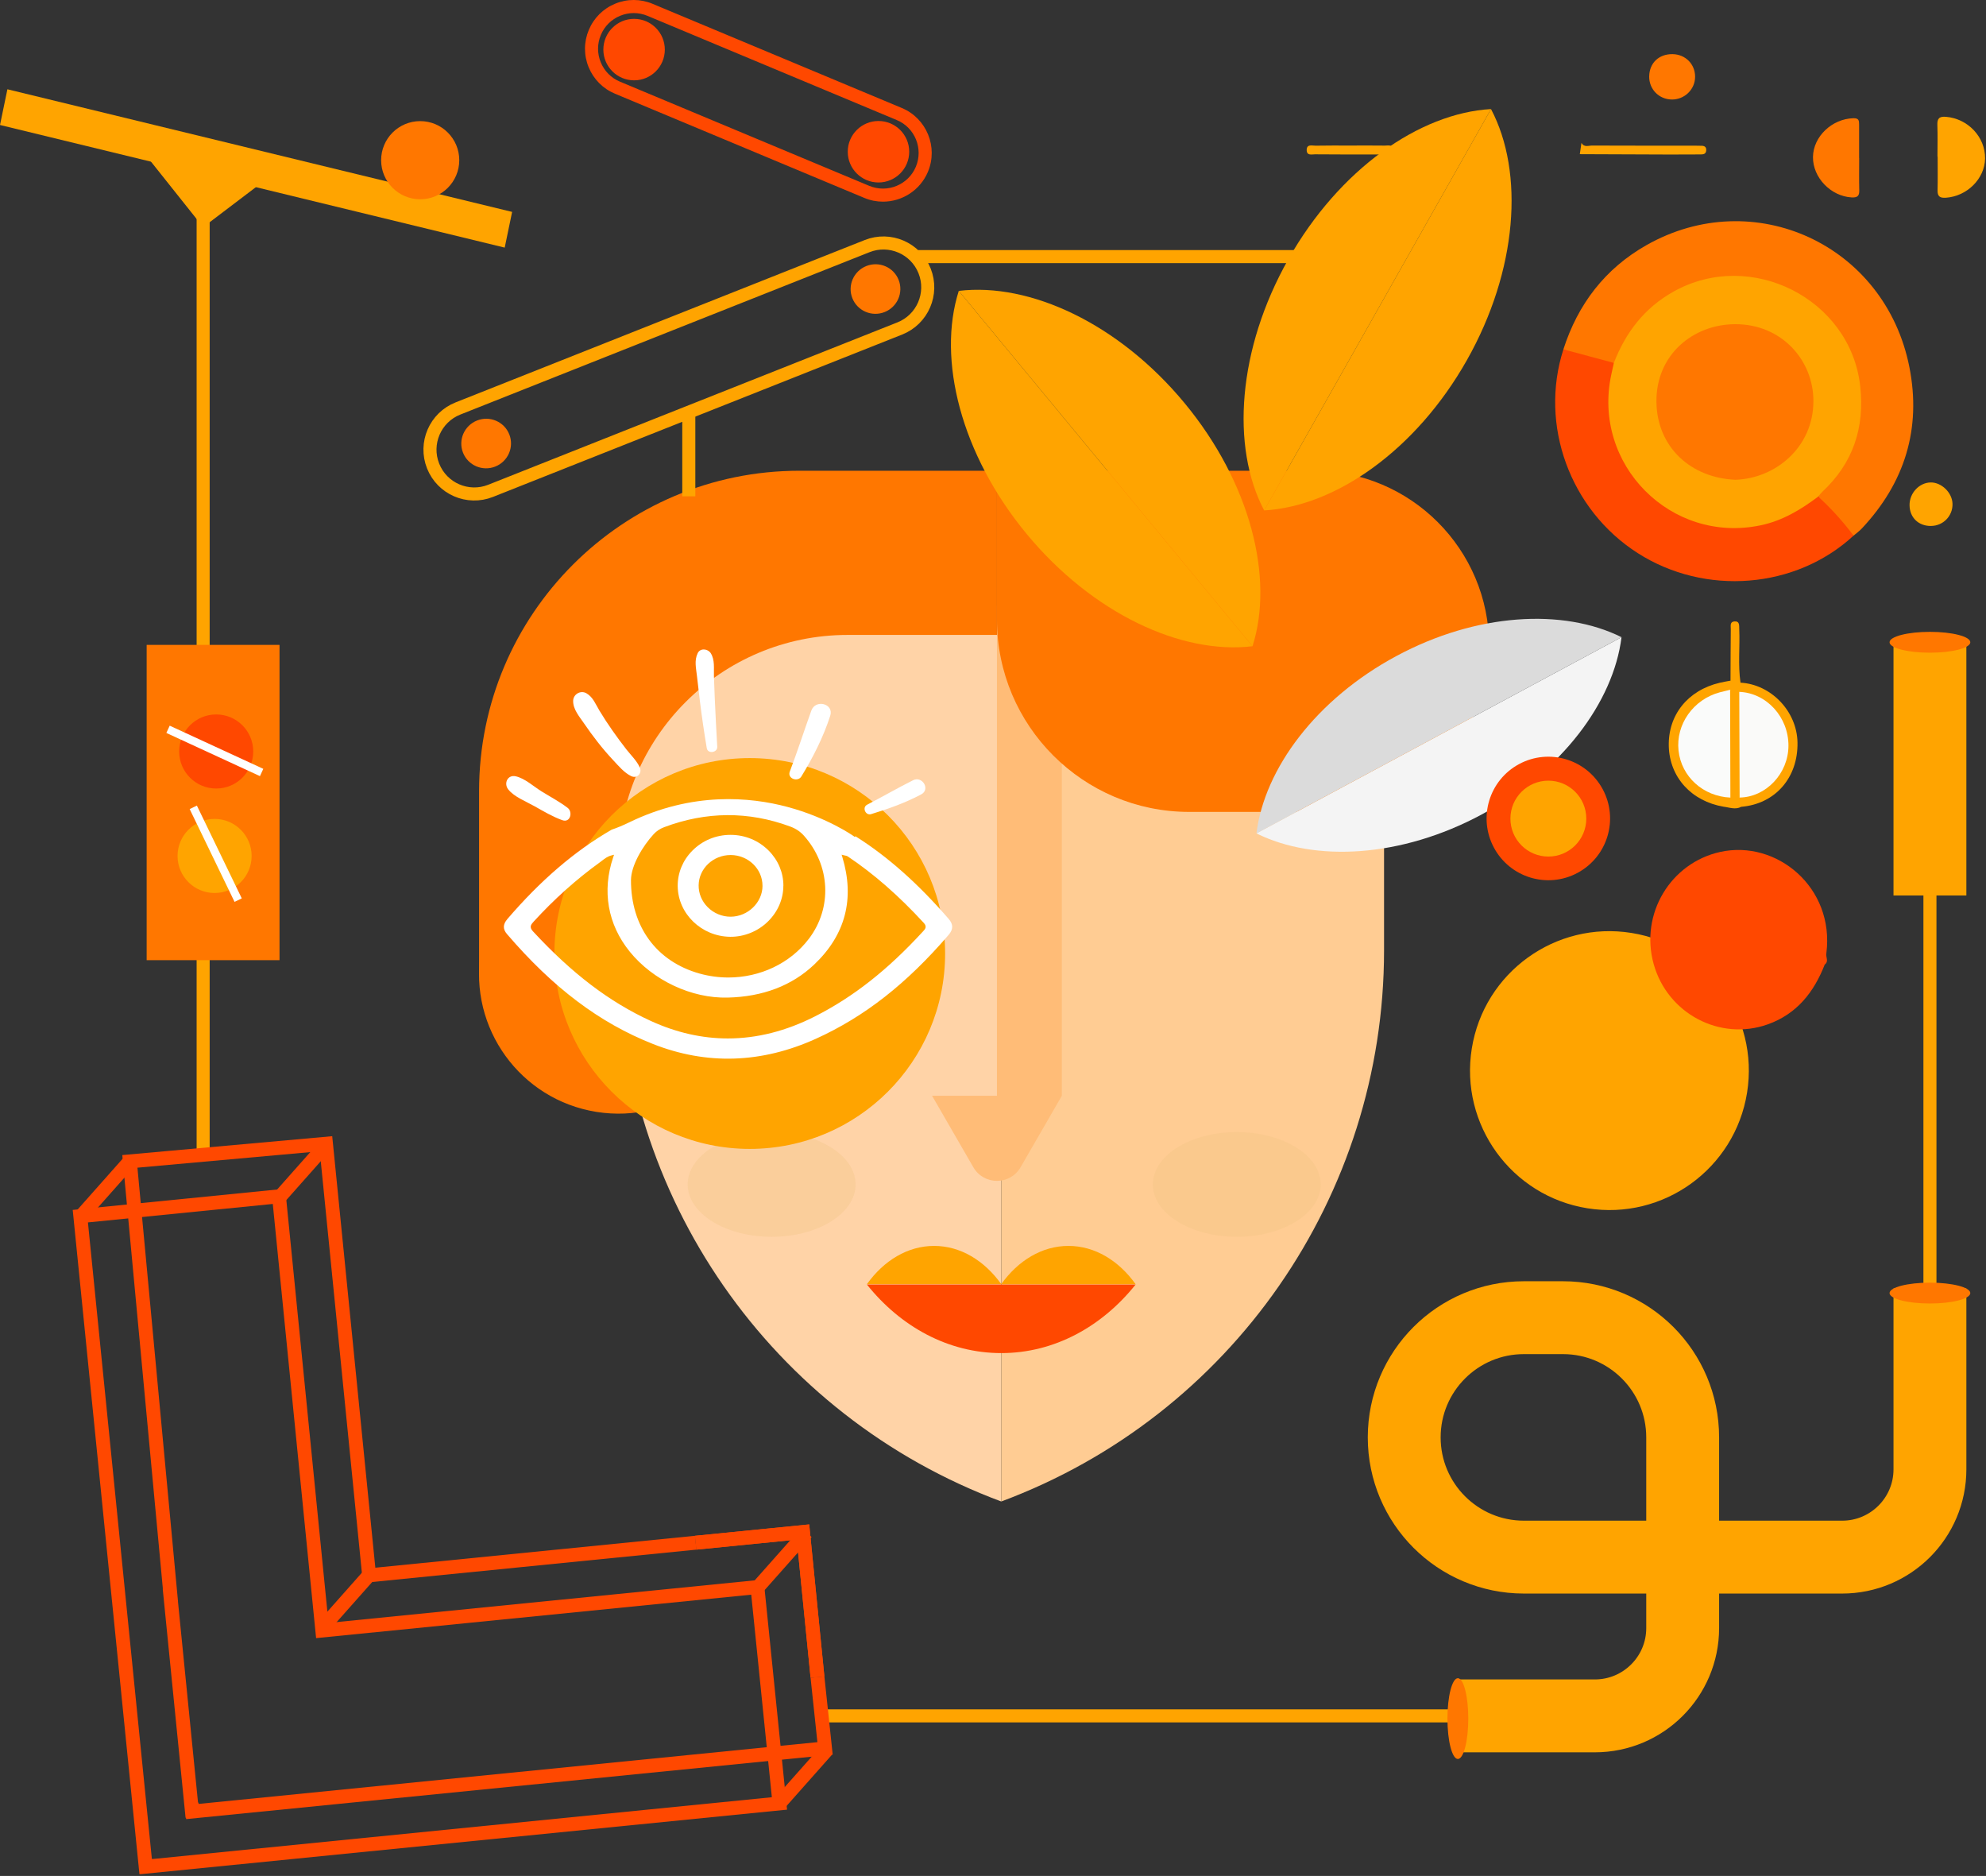 <svg width="791" height="747" viewBox="0 0 791 747" fill="none" xmlns="http://www.w3.org/2000/svg">
<rect x="0" y="0" width="791" height="747" fill="#333333" stroke="none"/>
<g clip-path="url(#clip0_44_50)">
<path d="M327.95 683.26H326.34H580.02" stroke="#FFA400" stroke-width="5.19" stroke-miterlimit="10"/>
<path d="M80.91 81.12V255.95V459.39" stroke="#FFA400" stroke-width="5.19" stroke-miterlimit="10"/>
<path d="M318.38 187.46H397.07V387.78H190.81V315.03C190.81 244.62 247.97 187.45 318.39 187.45L318.38 187.46Z" fill="#FF7700"/>
<path d="M695.837 435.106C700.691 404.83 680.084 376.35 649.807 371.496C619.531 366.641 591.052 387.249 586.197 417.525C581.342 447.801 601.95 476.28 632.226 481.135C662.503 485.99 690.982 465.382 695.837 435.106Z" fill="#FFA400"/>
<path d="M301.136 396.719C305.991 366.443 285.383 337.963 255.107 333.108C224.831 328.254 196.352 348.862 191.497 379.138C186.642 409.414 207.25 437.893 237.526 442.748C267.802 447.603 296.282 426.995 301.136 396.719Z" fill="#FF7700"/>
<path d="M398.79 597.89C307.13 563.77 246.33 476.27 246.33 378.46V344.09C246.33 293.69 287.19 252.83 337.59 252.83H398.79V597.88V597.89Z" fill="#FFD3A7"/>
<path d="M398.79 597.89C490.45 563.77 551.25 476.27 551.25 378.46V252.83H398.79V597.88V597.89Z" fill="#FFCC93"/>
<path d="M397.07 241.2V436.33H371.23L387.66 464.78C391.84 472.03 402.31 472.03 406.49 464.78L422.92 436.33V241.2H397.08H397.07Z" fill="#FFBC77"/>
<g opacity="0.32">
<g style="mix-blend-mode:multiply">
<path d="M307.34 492.5C325.808 492.5 340.78 483.161 340.78 471.64C340.78 460.119 325.808 450.78 307.34 450.78C288.872 450.78 273.9 460.119 273.9 471.64C273.9 483.161 288.872 492.5 307.34 492.5Z" fill="#F0C281"/>
</g>
</g>
<g opacity="0.32">
<g style="mix-blend-mode:multiply">
<path d="M492.59 492.5C511.058 492.5 526.03 483.161 526.03 471.64C526.03 460.119 511.058 450.78 492.59 450.78C474.122 450.78 459.15 460.119 459.15 471.64C459.15 483.161 474.122 492.5 492.59 492.5Z" fill="#F0C281"/>
</g>
</g>
<path d="M398.79 511.34C392.07 501.97 382.58 496.12 372.04 496.12C361.5 496.12 352 501.97 345.29 511.34H398.8H398.79Z" fill="#FFA400"/>
<path d="M345.28 511.5C358.71 528.3 377.71 538.8 398.79 538.8C419.87 538.8 438.87 528.3 452.3 511.5H345.28Z" fill="#FF4800"/>
<path d="M452.29 511.34C445.57 501.97 436.08 496.12 425.54 496.12C415 496.12 405.5 501.97 398.79 511.34H452.3H452.29Z" fill="#FFA400"/>
<path d="M397.07 187.46H523.3C561.82 187.46 593.1 218.74 593.1 257.26C593.1 293.71 563.51 323.3 527.06 323.3H473.64C431.39 323.3 397.08 288.99 397.08 246.74V187.46H397.07Z" fill="#FF7700"/>
<path d="M298.62 457.49C341.593 457.49 376.43 422.653 376.43 379.68C376.43 336.707 341.593 301.87 298.62 301.87C255.647 301.87 220.81 336.707 220.81 379.68C220.81 422.653 255.647 457.49 298.62 457.49Z" fill="#FFA400"/>
<path d="M312.02 352.74C312.03 347.49 309.94 342.5 306.13 338.69C302.11 334.66 296.72 332.44 290.97 332.44H290.94C285.17 332.44 279.78 334.68 275.76 338.73C271.96 342.55 269.89 347.55 269.92 352.79C269.99 363.82 279.37 372.9 290.83 373.03C296.4 373.08 301.89 370.86 305.91 366.89C309.82 363.03 311.98 358.01 312 352.74H312.02ZM303.7 352.74C303.68 359.37 297.87 365 291.02 365.03H290.95C287.57 365.03 284.25 363.64 281.85 361.22C279.49 358.84 278.22 355.74 278.26 352.5C278.36 345.85 284.05 340.47 290.98 340.47C291.01 340.47 291.05 340.47 291.08 340.47C298.05 340.52 303.71 346.02 303.69 352.73L303.7 352.74Z" fill="white"/>
<path d="M202.04 366.02C200.27 368.09 200.23 369.97 201.92 371.94C220.34 393.4 238.79 407.3 260.01 415.69C281.44 424.16 303.31 423.46 325.02 413.61C344.33 404.85 361.1 391.72 377.81 372.28C379.72 370.05 379.73 368.07 377.81 365.87C365.64 351.81 353.51 341.05 340.73 333L340.44 333.27L340.03 332.97C339.93 332.9 329.7 325.61 313.61 321.31C298.77 317.34 275.78 315.2 250.53 327.5C248.12 328.67 245.8 329.64 243.64 330.36C228.94 338.84 215.33 350.51 202.03 366.01L202.04 366.02ZM322.15 373.84C314.68 383.68 302.65 389.24 290.1 389.24C286.29 389.24 282.43 388.73 278.64 387.67C261.47 382.87 251.26 368.95 251.31 350.43C251.36 344.58 256.03 336.86 260.35 332.16C261.5 330.91 262.84 330.02 264.56 329.37C281.27 323.09 298.12 322.99 314.65 329.09C316.95 329.94 318.7 331.1 320.18 332.75C330.75 344.57 331.56 361.47 322.16 373.84H322.15ZM212.47 367.07C220.64 358.12 229.53 350.15 238.91 343.38C239.2 343.17 239.49 342.95 239.77 342.73C240.85 341.89 241.97 341.02 243.54 340.62L244.57 340.36L244.25 341.3C239.69 354.74 242.03 368.12 250.83 378.96C260.11 390.4 275.41 397.59 289.8 397.24C303.83 396.91 315.43 392.48 324.29 384.08C336.75 372.26 340.51 357.86 335.49 341.26L335.21 340.33L336.21 340.59C336.41 340.64 336.58 340.67 336.73 340.7C337.06 340.76 337.34 340.82 337.6 340.99C347.99 347.94 357.92 356.62 367.96 367.53C369.36 369.05 368.4 370.06 367.7 370.8L367.51 371.01C353.49 386.27 339.86 396.98 324.61 404.72C313.06 410.58 301.47 413.51 289.91 413.51C279.63 413.51 269.38 411.19 259.23 406.55C242.74 399.01 227.8 387.65 212.22 370.8C210.64 369.09 211.62 368.02 212.48 367.07H212.47Z" fill="white"/>
<path d="M281.5 297.93C280.43 291.59 279.51 285.24 278.72 278.86C278.32 275.67 277.95 272.47 277.6 269.27C277.25 266.06 276.45 263.06 277.89 260.08C278.92 257.95 281.94 258.32 283.07 260.08C284.79 262.76 284.25 266.19 284.35 269.27C284.45 272.35 284.55 275.24 284.69 278.22C284.97 284.6 285.31 290.99 285.67 297.37C285.8 299.72 281.9 300.31 281.5 297.93Z" fill="white"/>
<path d="M251.37 309.04C248.6 307.68 246.43 305.06 244.34 302.83C242.09 300.43 239.96 297.95 237.95 295.36C236.09 292.97 234.29 290.53 232.59 288.02C230.75 285.32 228.25 282.5 228.28 279.11C228.3 276.44 231.25 274.72 233.58 276.07C236.23 277.6 237.26 280.51 238.8 283.05C240.4 285.69 242.08 288.27 243.86 290.8C245.69 293.4 247.56 295.97 249.53 298.47C251.32 300.74 253.63 302.94 254.82 305.59C255.86 307.89 253.74 310.2 251.37 309.04Z" fill="white"/>
<path d="M223.99 326.61C220.09 325.2 216.49 323.07 212.9 321.04C209.6 319.18 204.74 317.32 202.4 314.3C200.56 311.93 202.17 308.39 205.41 309.12C209.05 309.94 212.49 313.14 215.65 315.1C219.12 317.26 222.81 319.19 226.07 321.67C228.26 323.34 227.15 327.74 223.99 326.6V326.61Z" fill="white"/>
<path d="M314.56 307.26C317.62 299.22 320.24 291.04 323.15 282.95C324.83 278.29 332.23 280.2 330.67 285.02C327.93 293.51 323.82 301.61 319.17 309.2C317.74 311.53 313.5 310.03 314.56 307.26Z" fill="white"/>
<path d="M345.35 320.44C351.48 317.27 357.48 313.79 363.65 310.7C367.36 308.84 370.64 314.33 366.93 316.31C360.62 319.68 353.75 322.12 346.93 324.19C344.74 324.85 343.27 321.52 345.35 320.45V320.44Z" fill="white"/>
<path d="M201.02 98.6L0 49.77L2.95 35.55L203.97 84.38L201.02 98.6Z" fill="#FFA400"/>
<path d="M54.98 57.89L80.91 90.46L111.42 67.31L54.98 57.89Z" fill="#FFA400"/>
<path d="M167.36 79.35C175.953 79.35 182.92 72.383 182.92 63.79C182.92 55.196 175.953 48.23 167.36 48.23C158.766 48.23 151.8 55.196 151.8 63.79C151.8 72.383 158.766 79.35 167.36 79.35Z" fill="#FF7700"/>
<path d="M345.363 98.002L182.39 162.659C173.335 166.251 168.906 176.505 172.499 185.561C176.092 194.616 186.345 199.045 195.401 195.452L358.373 130.795C367.429 127.202 371.858 116.949 368.265 107.893C364.672 98.838 354.419 94.409 345.363 98.002Z" stroke="#FFA400" stroke-width="5.2" stroke-miterlimit="10"/>
<path d="M197.265 185.78C202.353 183.762 204.849 178.022 202.841 172.961C200.833 167.899 195.081 165.432 189.993 167.45C184.906 169.469 182.41 175.208 184.418 180.27C186.426 185.332 192.178 187.799 197.265 185.78Z" fill="#FF7700"/>
<path d="M352.333 124.26C357.42 122.242 359.916 116.502 357.908 111.44C355.9 106.379 350.148 103.911 345.061 105.93C339.973 107.948 337.477 113.688 339.485 118.749C341.493 123.811 347.245 126.278 352.333 124.26Z" fill="#FF7700"/>
<path d="M351.67 80.3C349.18 80.3 346.65 79.82 344.22 78.8L244.93 37.31C240.15 35.31 236.43 31.57 234.46 26.78C232.49 21.99 232.51 16.71 234.51 11.93C236.51 7.15 240.25 3.43 245.04 1.46C249.83 -0.51 255.11 -0.49 259.89 1.51L359.18 43C369.05 47.12 373.72 58.51 369.6 68.38C366.49 75.81 359.27 80.3 351.67 80.3ZM346.22 74C353.44 77.02 361.78 73.6 364.79 66.37C367.8 59.14 364.39 50.81 357.16 47.8L257.88 6.31C254.38 4.85 250.52 4.84 247.01 6.28C243.5 7.72 240.76 10.44 239.3 13.94C237.84 17.44 237.83 21.3 239.27 24.81C240.71 28.32 243.43 31.06 246.93 32.52L346.22 74.01V74Z" fill="#FF4800"/>
<path d="M252.55 31.99C259.31 31.99 264.79 26.51 264.79 19.75C264.79 12.99 259.31 7.51 252.55 7.51C245.79 7.51 240.31 12.99 240.31 19.75C240.31 26.51 245.79 31.99 252.55 31.99Z" fill="#FF4800"/>
<path d="M349.89 72.66C356.65 72.66 362.13 67.18 362.13 60.42C362.13 53.66 356.65 48.18 349.89 48.18C343.13 48.18 337.65 53.66 337.65 60.42C337.65 67.18 343.13 72.66 349.89 72.66Z" fill="#FF4800"/>
<path d="M593.85 43.43L503.5 203.25C532.02 201.63 564.01 179.19 584.23 143.44C604.44 107.68 607.18 68.7 593.85 43.43Z" fill="#FFA400"/>
<path d="M593.85 43.43L503.5 203.25C490.18 177.98 492.91 139 513.12 103.24C533.33 67.48 565.32 45.04 593.85 43.43Z" fill="#FFA400"/>
<path d="M381.88 115.83L498.86 257.33C507.54 230.11 498.02 192.22 471.84 160.56C445.67 128.9 410.24 112.42 381.87 115.83H381.88Z" fill="#FFA400"/>
<path d="M381.88 115.83L498.86 257.33C470.5 260.74 435.07 244.26 408.89 212.6C382.72 180.94 373.19 143.05 381.87 115.83H381.88Z" fill="#FFA400"/>
<path d="M365.55 102.18H516.01" stroke="#FFA400" stroke-width="5.2" stroke-miterlimit="10"/>
<path d="M111.33 256.79H58.41V382.34H111.33V256.79Z" fill="#FF7700"/>
<path d="M85.47 355.59C93.616 355.59 100.22 348.986 100.22 340.84C100.22 332.694 93.616 326.09 85.47 326.09C77.324 326.09 70.72 332.694 70.72 340.84C70.72 348.986 77.324 355.59 85.47 355.59Z" fill="#FFA400"/>
<path d="M86.11 313.99C94.256 313.99 100.86 307.386 100.86 299.24C100.86 291.094 94.256 284.49 86.11 284.49C77.964 284.49 71.36 291.094 71.36 299.24C71.36 307.386 77.964 313.99 86.11 313.99Z" fill="#FF4800"/>
<path d="M78.415 320.782L75.543 322.172L93.422 359.124L96.294 357.734L78.415 320.782Z" fill="white"/>
<path d="M67.594 288.961L66.258 291.858L103.535 309.05L104.871 306.153L67.594 288.961Z" fill="white"/>
<path d="M274.34 164.42V197.64" stroke="#FFA400" stroke-width="5.2" stroke-miterlimit="10"/>
<path d="M768.67 356.58V255.23" stroke="#FFA400" stroke-width="29.02" stroke-miterlimit="10"/>
<path d="M768.67 513.04V356.58" stroke="#FFA400" stroke-width="5.19" stroke-miterlimit="10"/>
<path d="M580.02 683.26H635.22C654.53 683.26 670.19 667.6 670.19 648.29V572.37C670.19 546.04 648.85 524.7 622.52 524.7H606.94C580.62 524.7 559.28 546.04 559.28 572.36C559.28 598.7 580.63 620.04 606.96 620.04H733.71C753.02 620.04 768.67 604.39 768.67 585.08V513.05" stroke="#FFA400" stroke-width="29.02" stroke-miterlimit="10"/>
<path d="M768.67 259.9C777.551 259.9 784.75 258.042 784.75 255.75C784.75 253.458 777.551 251.6 768.67 251.6C759.789 251.6 752.59 253.458 752.59 255.75C752.59 258.042 759.789 259.9 768.67 259.9Z" fill="#FF7700"/>
<path d="M768.67 519.05C777.551 519.05 784.75 517.192 784.75 514.9C784.75 512.608 777.551 510.75 768.67 510.75C759.789 510.75 752.59 512.608 752.59 514.9C752.59 517.192 759.789 519.05 768.67 519.05Z" fill="#FF7700"/>
<path d="M580.65 700.42C582.942 700.42 584.8 693.221 584.8 684.34C584.8 675.459 582.942 668.26 580.65 668.26C578.358 668.26 576.5 675.459 576.5 684.34C576.5 693.221 578.358 700.42 580.65 700.42Z" fill="#FF7700"/>
<path d="M622.68 139.11C628.46 121.1 639.29 106.96 655.76 97.62C698.41 73.42 750.84 97.3 760.49 146.2C765.33 170.72 758.64 192.28 741.48 210.51C740.51 211.54 739.32 212.38 738.23 213.31C732.66 208.75 727.85 203.51 723.98 197.41C724.34 195.76 725.6 194.74 726.66 193.59C738.98 180.32 743.35 164.73 738.45 147.38C733.09 128.39 720.3 116.35 700.82 112.21C678.36 107.43 656.85 118.2 646.72 138.8C645.67 140.94 645.29 143.55 642.99 144.97C635.77 144.59 629.06 142.43 622.67 139.12L622.68 139.11Z" fill="#FF7700"/>
<path d="M726.76 384.09C722.47 395.11 715.66 403.75 704.13 407.88C685.08 414.7 664.11 403.62 658.63 383.86C653.09 363.88 665.38 343.61 685.13 339.24C707.56 334.27 730.78 353.36 727.42 379.58C727.08 381.07 728.53 382.81 726.76 384.09Z" fill="#FF4800"/>
<path d="M622.68 139.11C629.38 140.91 636.09 142.72 642.79 144.52C644.01 146.32 643.12 148.15 642.78 149.93C639.92 164.74 642.88 178.27 652.16 190.15C668.32 210.86 697.65 215.05 718.97 200.09C720.53 198.99 721.74 196.97 724.17 197.75C729.35 202.5 734.05 207.66 738.24 213.3C715.23 234.54 679.14 237.44 652.23 220.21C625.3 202.97 613 169.2 622.69 139.11H622.68Z" fill="#FF4800"/>
<path d="M693.22 271.84C705.44 272.51 715.7 283.26 715.92 295.64C716.18 309.69 707.06 320.13 693.51 321.27C691.16 322.53 688.82 321.5 686.47 321.23C673.63 319.01 665.01 309.5 664.66 297.19C664.31 284.73 672.23 274.86 685 271.86C686.4 271.53 687.82 271.31 689.23 271.04C690.75 270.37 691.99 271.06 693.21 271.84H693.22Z" fill="#FFA400"/>
<path d="M771.67 62.35C771.67 58.18 771.79 54 771.63 49.83C771.53 47.19 772.37 46.29 775.09 46.52C783.8 47.25 790.75 54.56 790.63 63.12C790.52 71.18 783.45 78.15 775.07 78.73C772.62 78.9 771.65 78.23 771.71 75.73C771.82 71.27 771.74 66.81 771.74 62.35H771.67Z" fill="#FFA400"/>
<path d="M740.49 62.92C740.49 67.22 740.41 71.52 740.52 75.81C740.58 78.11 739.69 78.73 737.47 78.61C729.16 78.14 721.96 70.67 722.09 62.46C722.22 54.33 729.69 47.31 738.15 47.08C740.36 47.02 740.46 48.01 740.46 49.6C740.44 54.04 740.46 58.48 740.46 62.92H740.5H740.49Z" fill="#FF7700"/>
<path d="M656.86 30.47C656.9 25.1 660.72 21.46 666.21 21.56C671.3 21.66 675.15 25.53 675.14 30.56C675.14 35.65 670.85 39.76 665.7 39.62C660.66 39.48 656.82 35.5 656.85 30.47H656.86Z" fill="#FF7700"/>
<path d="M769.1 209.44C764.14 209.48 760.64 206.13 760.55 201.24C760.46 196.41 764.36 192.18 768.96 192.11C773.3 192.05 777.54 196.18 777.66 200.59C777.79 205.44 773.97 209.39 769.1 209.43V209.44Z" fill="#FFA400"/>
<path d="M629.22 61.39C629.44 59.88 629.66 58.38 629.88 56.87C630.89 58.8 632.68 57.95 634.12 57.96C647.64 58.02 661.17 58 674.69 58C675.7 58 676.7 58.03 677.71 58.05C678.87 58.07 679.63 58.49 679.57 59.83C679.51 61.18 678.66 61.48 677.55 61.49C673.38 61.51 669.21 61.54 665.03 61.53C653.09 61.49 641.15 61.44 629.21 61.39H629.22Z" fill="#FFA400"/>
<path d="M537.75 57.96C542.34 57.96 546.94 57.91 551.53 57.98C552.82 58 554.69 57.38 554.8 59.65C554.91 61.98 553.06 61.5 551.73 61.51C542.4 61.53 533.07 61.53 523.74 61.45C522.47 61.45 520.49 62.06 520.44 59.83C520.39 57.23 522.6 58.04 523.97 58.01C528.56 57.91 533.16 57.97 537.75 57.96Z" fill="#FFA400"/>
<path d="M693.22 271.84C691.81 271.97 690.45 271.87 689.24 271.04C689.27 264.19 689.28 257.34 689.35 250.48C689.36 249.31 688.9 247.59 690.79 247.45C692.96 247.29 692.66 249.07 692.72 250.47C693.03 257.59 692.18 264.73 693.22 271.83V271.84Z" fill="#FFA400"/>
<path d="M724.16 197.75C717.23 202.96 709.92 207.36 701.27 209.17C665.51 216.69 634.03 184.95 641.76 149.14C642.09 147.6 642.44 146.06 642.78 144.52C647.49 132.35 654.96 122.59 666.57 116.1C697.32 98.91 737.05 119.01 740.9 153.78C742.73 170.26 738.08 184.39 725.83 195.81C725.21 196.39 724.7 197.1 724.14 197.75H724.16Z" fill="#FFA400"/>
<path d="M689.2 317.6C678.33 317.13 669.66 309.28 668.54 298.87C667.41 288.44 674.43 278.51 684.94 275.69C686.32 275.32 687.71 275.01 689.09 274.67C690.46 276.02 690.49 277.78 690.5 279.5C690.56 290.58 690.56 301.65 690.5 312.73C690.5 314.45 690.5 316.21 689.19 317.6H689.2Z" fill="#FAFBFA"/>
<path d="M692.73 275.5C703.6 275.92 712.38 285.55 712.32 297C712.27 308.02 703.38 317.43 692.87 317.58C691.13 316.28 691.2 314.34 691.18 312.49C691.11 301.89 691.12 291.28 691.18 280.68C691.18 278.82 691.18 276.91 692.73 275.5Z" fill="#FAFAF9"/>
<path d="M692.73 275.5C692.78 289.53 692.83 303.56 692.87 317.58C691.64 317.58 690.42 317.59 689.19 317.59C689.15 303.28 689.11 288.97 689.08 274.66C690.3 274.94 691.52 275.22 692.73 275.49V275.5Z" fill="#FFA400"/>
<path d="M691.22 191.04C673.52 190.33 659.97 178.13 659.74 160.04C659.51 141.31 674.3 129.14 691.09 129.09C709.61 129.03 722.32 143.45 722.26 159.8C722.19 178.27 707.01 190.55 691.21 191.04H691.22Z" fill="#FF7700"/>
<path d="M500.42 331.85C523.71 343.44 558.2 341.49 590.08 324.36C621.97 307.23 642.63 279.55 645.83 253.73L500.42 331.85Z" fill="#F4F4F4"/>
<path d="M645.84 253.73C622.55 242.14 588.06 244.09 556.18 261.22C524.29 278.35 503.63 306.03 500.43 331.85L645.84 253.73Z" fill="#DBDBDB"/>
<path d="M628.323 347.574C640.286 341.146 644.773 326.237 638.345 314.273C631.917 302.31 617.008 297.823 605.045 304.251C593.082 310.679 588.595 325.588 595.023 337.551C601.451 349.514 616.36 354.002 628.323 347.574Z" fill="#FF4800"/>
<path d="M616.69 341.08C625.035 341.08 631.8 334.315 631.8 325.97C631.8 317.625 625.035 310.86 616.69 310.86C608.345 310.86 601.58 317.625 601.58 325.97C601.58 334.315 608.345 341.08 616.69 341.08Z" fill="#FFA400"/>
<path d="M322.84 668.07L317.35 613.07L277.37 617.06L276.82 611.55L322.3 607.02L328.34 667.53L322.84 668.07Z" fill="#FF4800"/>
<path d="M74.14 724.37L74.08 723.81L73.91 723.83L64.81 632.68H64.87L48.71 459.95L132.32 452.43L149.49 624.26L276.82 611.55L277.37 617.06L144.53 630.32L127.36 458.43L54.74 464.97L70.9 637.7H70.88L78.87 717.79L79.04 717.77L79.1 718.32L325.56 693.72L322.84 668.09L328.34 667.51L331.65 698.67L74.14 724.37Z" fill="#FF4800"/>
<path d="M55.54 746.3L55.26 743.55L28.96 481.79L113.59 473.34L130.84 646.23L304.14 628.94L313.47 720.6L55.96 746.3V746.26L55.53 746.3H55.54ZM35.02 486.74L60.49 740.25L60.96 740.21V740.24L307.42 715.65L299.21 635L125.9 652.3L108.65 479.41L35.03 486.76L35.02 486.74Z" fill="#FF4800"/>
<path d="M327.363 694.91L308.366 716.33L312.503 719.999L331.5 698.58L327.363 694.91Z" fill="#FF4800"/>
<path d="M319.115 608.411L300.118 629.83L304.255 633.5L323.252 612.08L319.115 608.411Z" fill="#FF4800"/>
<path d="M145.458 624.764L126.461 646.184L130.599 649.853L149.596 628.434L145.458 624.764Z" fill="#FF4800"/>
<path d="M128.271 453.489L109.274 474.908L113.411 478.578L132.408 457.158L128.271 453.489Z" fill="#FF4800"/>
<path d="M49.475 460.699L30.478 482.119L34.615 485.788L53.612 464.369L49.475 460.699Z" fill="#FF4800"/>
<path d="M322.84 668.07L317.35 613.07L277.37 617.06L276.82 611.55L322.3 607.02L328.34 667.53L322.84 668.07Z" fill="#FF4800"/>
</g>
<defs>
<clipPath id="clip0_44_50">
<rect width="790.63" height="746.3" fill="white"/>
</clipPath>
</defs>
</svg>
